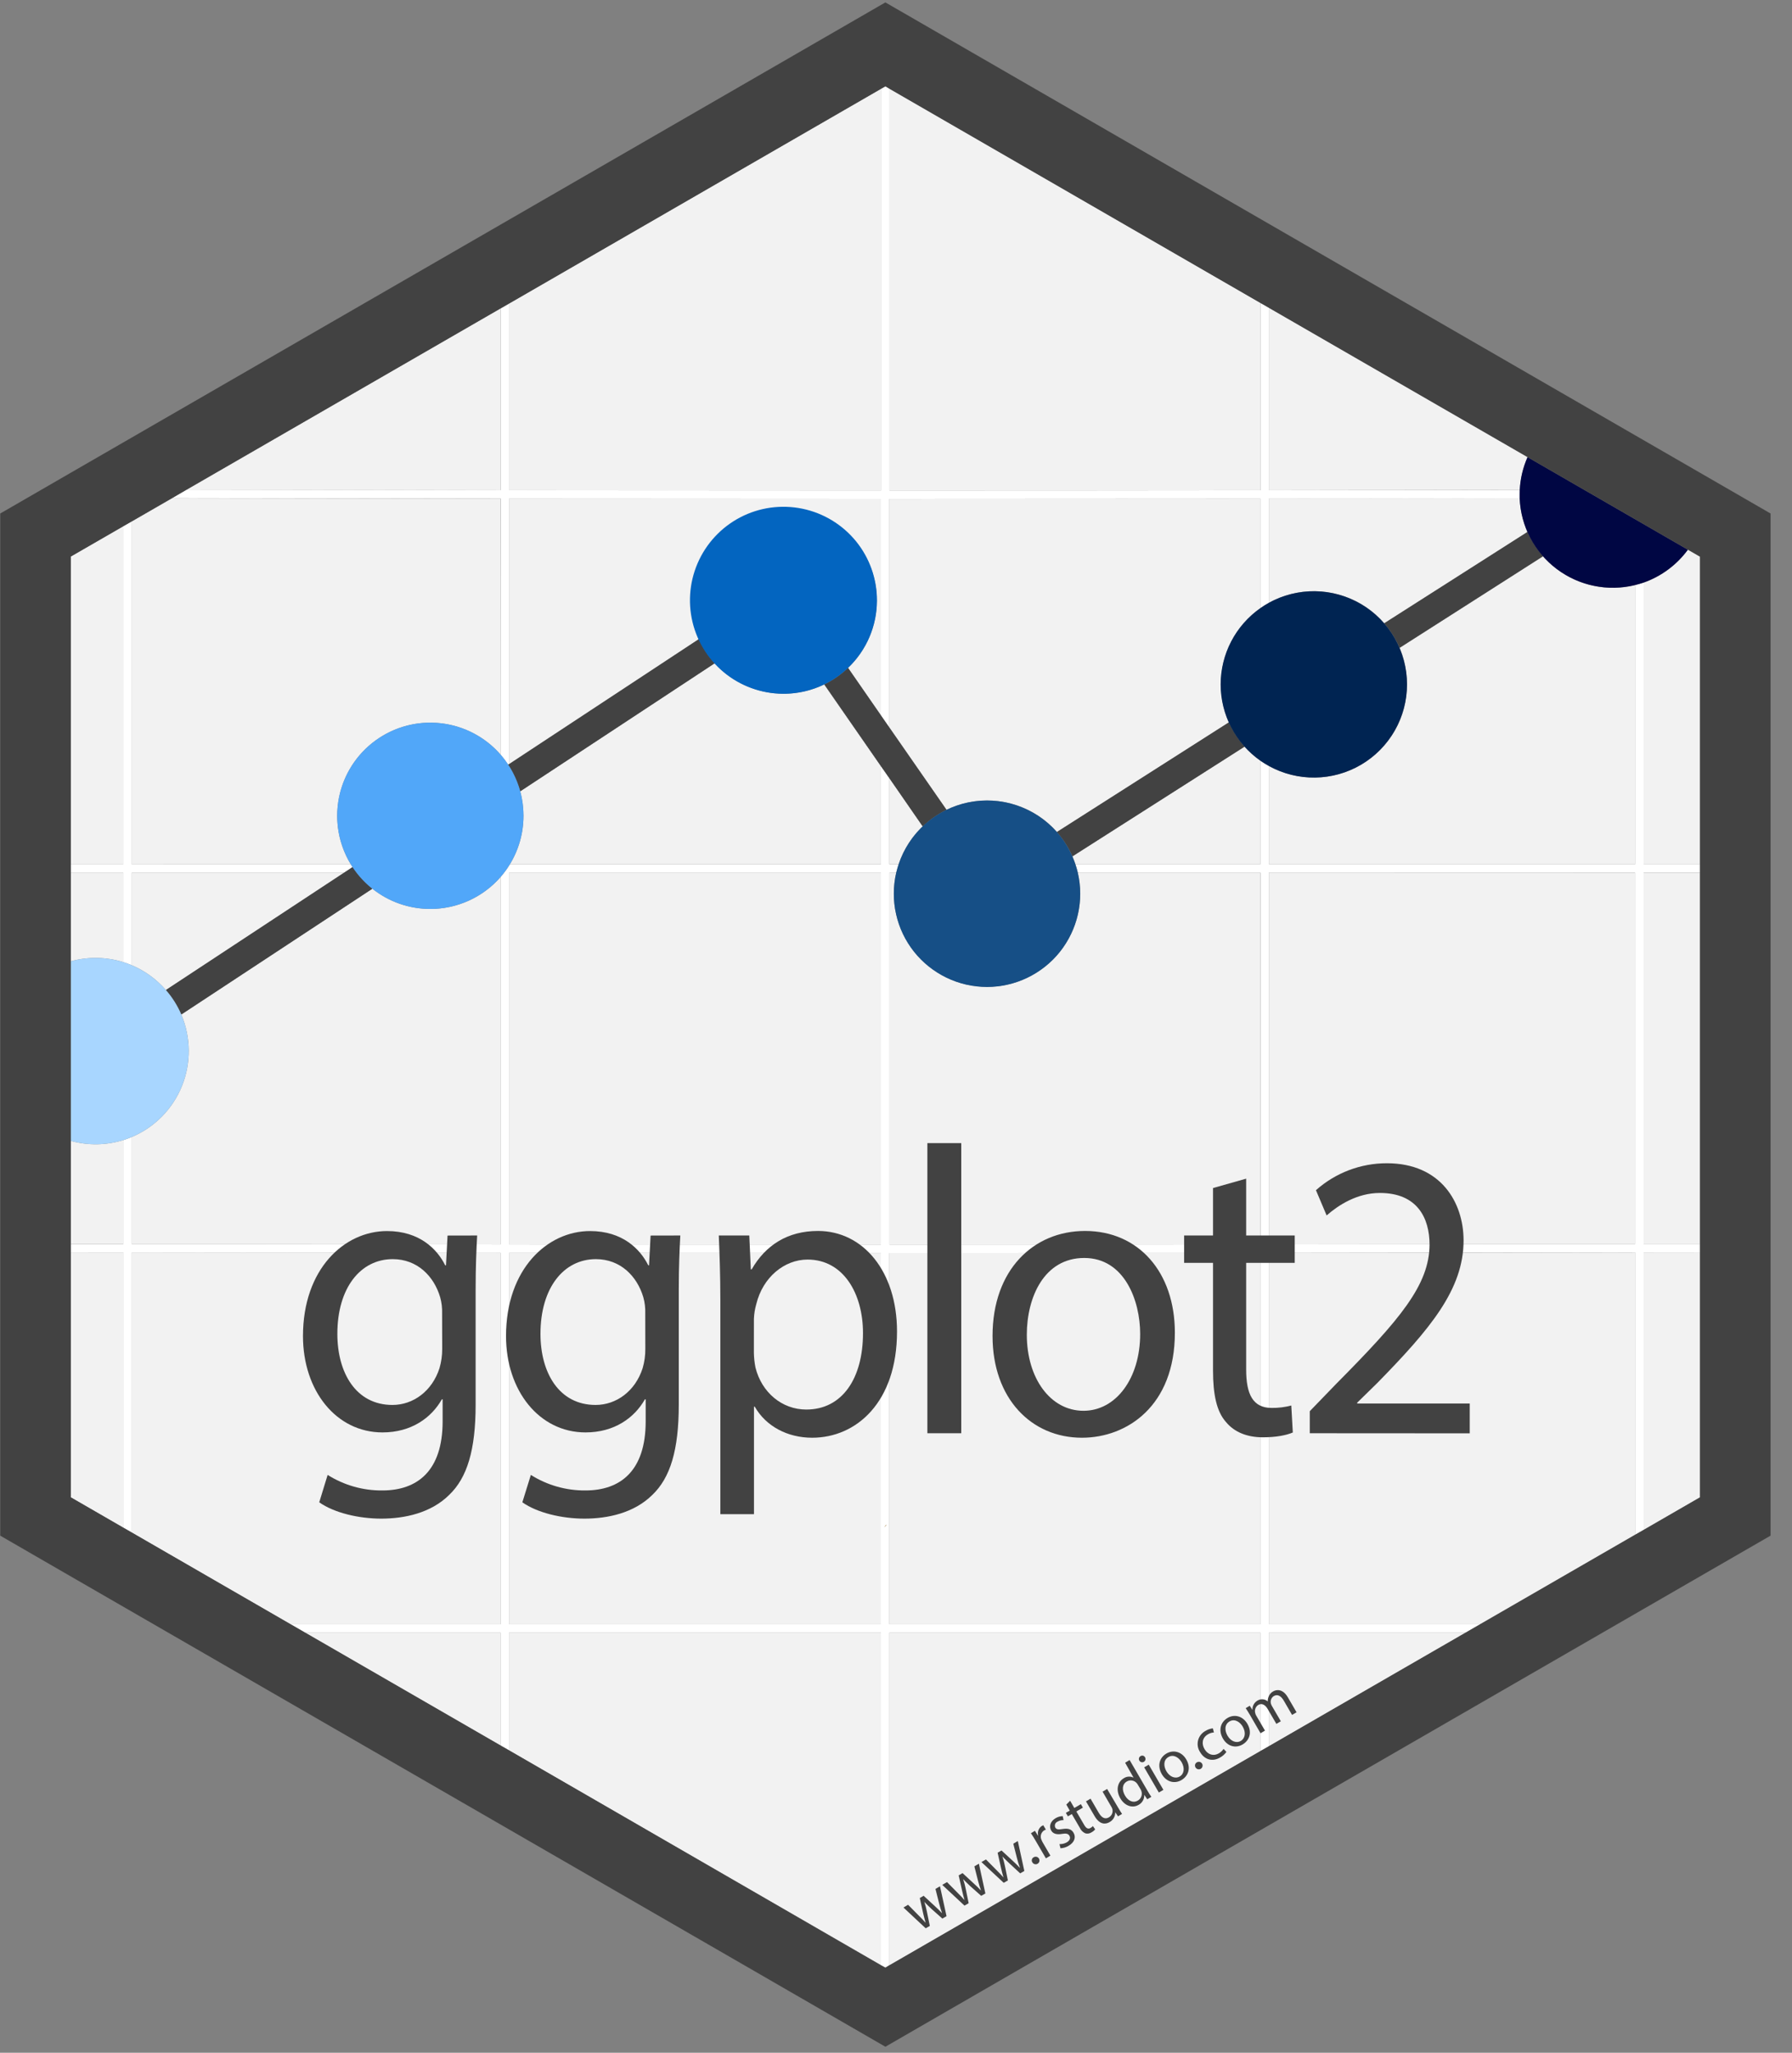 <svg width="55" height="63" viewBox="0 0 55 63" fill="none" xmlns="http://www.w3.org/2000/svg">
<rect x="0" y="0" width="55" height="63" fill="#808080" stroke="none"/>
<g clip-path="url(#clip0_1_125)">
<path d="M50.446 17.881V26.528H52.175V17.081L51.806 16.868C51.465 17.335 50.991 17.688 50.446 17.881Z" fill="#F2F2F2"/>
<path d="M46.647 15.034C46.664 14.688 46.745 14.347 46.886 14.029L38.944 9.445V15.047C41.515 15.043 44.083 15.039 46.647 15.034Z" fill="#F2F2F2"/>
<path d="M47.358 17.074L42.957 19.884C43.19 20.432 43.246 21.038 43.118 21.62C42.99 22.201 42.684 22.728 42.242 23.127C41.8 23.525 41.245 23.776 40.654 23.845C40.063 23.913 39.465 23.795 38.944 23.507V26.525H50.187V17.958C49.679 18.083 49.147 18.066 48.648 17.91C48.15 17.753 47.703 17.463 47.358 17.071V17.074Z" fill="#F2F2F2"/>
<path d="M30.296 30.287C29.865 30.287 29.44 30.19 29.052 30.003C28.665 29.816 28.324 29.544 28.056 29.208C27.788 28.871 27.599 28.478 27.504 28.058C27.409 27.638 27.41 27.203 27.507 26.783H27.295V38.198C31.091 38.198 34.886 38.196 38.682 38.193V26.784H33.081C33.13 26.995 33.154 27.211 33.155 27.428C33.155 28.186 32.853 28.913 32.317 29.449C31.781 29.985 31.054 30.287 30.296 30.287Z" fill="#F2F2F2"/>
<path d="M10.766 26.526C10.394 25.914 10.264 25.185 10.404 24.482C10.543 23.779 10.941 23.154 11.519 22.731C12.097 22.308 12.813 22.117 13.525 22.197C14.237 22.276 14.893 22.62 15.364 23.16V15.306C11.995 15.303 8.633 15.298 5.28 15.291L4.044 16.004V26.527L10.766 26.526Z" fill="#F2F2F2"/>
<path d="M38.685 15.046V9.295L27.298 2.72V15.053C31.094 15.053 34.89 15.05 38.685 15.046Z" fill="#F2F2F2"/>
<path d="M15.364 9.465L5.726 15.031C8.93 15.038 12.143 15.043 15.364 15.046V9.465Z" fill="#F2F2F2"/>
<path d="M27.038 15.053V2.727L15.623 9.317V15.046C19.422 15.05 23.227 15.053 27.038 15.053Z" fill="#F2F2F2"/>
<path d="M30.296 24.568C30.701 24.567 31.102 24.653 31.472 24.82C31.842 24.986 32.172 25.23 32.44 25.535L37.718 22.17C37.447 21.564 37.396 20.883 37.573 20.243C37.75 19.604 38.144 19.046 38.687 18.665V15.306C34.894 15.311 31.098 15.313 27.3 15.313V22.331L29.052 24.855C29.439 24.667 29.864 24.568 30.296 24.568Z" fill="#F2F2F2"/>
<path d="M42.484 19.13L46.88 16.327C46.738 15.999 46.658 15.648 46.644 15.291C44.081 15.296 41.514 15.3 38.944 15.303V18.501C39.517 18.184 40.181 18.074 40.825 18.188C41.469 18.302 42.055 18.634 42.484 19.128V19.13Z" fill="#F2F2F2"/>
<path d="M4.044 26.786V29.624C4.447 29.794 4.805 30.055 5.091 30.385L10.558 26.785L4.044 26.786Z" fill="#F2F2F2"/>
<path d="M50.446 38.179H52.175V26.792H50.446V38.179Z" fill="#F2F2F2"/>
<path d="M3.785 16.152L2.172 17.081V26.528H3.785V16.152Z" fill="#F2F2F2"/>
<path d="M21.193 18.431C21.193 17.958 21.31 17.493 21.534 17.076C21.758 16.66 22.082 16.305 22.477 16.045C22.872 15.784 23.325 15.625 23.796 15.583C24.267 15.541 24.741 15.616 25.176 15.802C25.611 15.988 25.993 16.278 26.288 16.648C26.583 17.018 26.782 17.455 26.866 17.921C26.95 18.386 26.918 18.865 26.772 19.315C26.626 19.765 26.37 20.171 26.028 20.498L27.04 21.955V15.312H26.832C23.092 15.312 19.357 15.309 15.624 15.306V23.451L21.45 19.614C21.281 19.242 21.193 18.839 21.193 18.431Z" fill="#F2F2F2"/>
<path d="M28.32 25.363L27.297 23.884V26.523H27.581C27.729 26.082 27.983 25.683 28.32 25.363Z" fill="#F2F2F2"/>
<path d="M24.052 21.291C23.654 21.291 23.26 21.208 22.895 21.047C22.531 20.886 22.205 20.65 21.937 20.355L15.967 24.286C16.033 24.531 16.066 24.783 16.067 25.037C16.067 25.562 15.923 26.077 15.649 26.525H27.036V23.514L25.296 21.007C24.908 21.195 24.483 21.291 24.052 21.291Z" fill="#F2F2F2"/>
<path d="M13.207 27.896C12.561 27.897 11.934 27.678 11.429 27.275L5.564 31.136C5.711 31.483 5.789 31.855 5.793 32.232C5.796 32.608 5.725 32.982 5.584 33.331C5.443 33.681 5.234 33.998 4.97 34.267C4.706 34.535 4.391 34.749 4.044 34.895V38.181C7.809 38.187 11.582 38.191 15.364 38.193V26.916C15.096 27.224 14.764 27.471 14.392 27.64C14.02 27.809 13.616 27.897 13.207 27.896Z" fill="#F2F2F2"/>
<path d="M38.199 22.914L32.915 26.282C32.95 26.361 32.981 26.442 33.008 26.524H38.685V23.345C38.507 23.22 38.344 23.076 38.199 22.914Z" fill="#F2F2F2"/>
<path d="M38.944 38.451V49.85H45.427L50.187 47.102V38.439C46.447 38.447 42.699 38.451 38.944 38.451Z" fill="#F2F2F2"/>
<path d="M38.944 53.593L44.979 50.109H38.944V53.593Z" fill="#F2F2F2"/>
<path d="M27.038 38.198V26.783H15.623V38.194C19.424 38.196 23.23 38.197 27.038 38.198Z" fill="#F2F2F2"/>
<path d="M27.297 50.109V60.317L38.685 53.742V50.109H27.297Z" fill="#F2F2F2"/>
<path d="M15.623 50.109V53.719L27.038 60.311V50.109H15.623Z" fill="#F2F2F2"/>
<path d="M26.864 38.457C23.115 38.457 19.368 38.455 15.624 38.453V49.85H27.038V38.457H26.864Z" fill="#F2F2F2"/>
<path d="M50.446 38.438V46.954L52.175 45.955V38.436L50.446 38.438Z" fill="#F2F2F2"/>
<path d="M27.297 49.85H38.684V38.451C34.891 38.454 31.095 38.455 27.297 38.455V49.85Z" fill="#F2F2F2"/>
<path d="M38.944 26.784V38.193C42.698 38.19 46.446 38.186 50.187 38.18V26.787L38.944 26.784Z" fill="#F2F2F2"/>
<path d="M3.785 34.99C3.261 35.153 2.701 35.161 2.172 35.015V38.178H3.785V34.99Z" fill="#F2F2F2"/>
<path d="M2.172 38.437V45.954L3.785 46.885V38.439L2.172 38.437Z" fill="#F2F2F2"/>
<path d="M3.785 29.529V26.787H2.172V29.503C2.701 29.357 3.261 29.366 3.785 29.529Z" fill="#F2F2F2"/>
<path d="M9.369 50.109L15.364 53.57V50.109H9.369Z" fill="#F2F2F2"/>
<path d="M15.364 38.451C11.584 38.448 7.81 38.444 4.044 38.438V47.034L8.92 49.85H15.364V38.451Z" fill="#F2F2F2"/>
<path d="M15.364 23.16C15.448 23.257 15.526 23.36 15.597 23.468L15.623 23.451V15.306C19.354 15.31 23.089 15.312 26.831 15.312H27.038V21.956L27.297 22.329V15.312C31.093 15.312 34.889 15.31 38.684 15.306V18.666C38.768 18.607 38.854 18.552 38.943 18.503V15.306C41.513 15.306 44.08 15.303 46.644 15.295C46.644 15.258 46.644 15.221 46.644 15.184C46.644 15.135 46.644 15.085 46.65 15.036C44.086 15.041 41.518 15.045 38.946 15.048V9.444L38.687 9.296V15.047C34.894 15.052 31.098 15.054 27.3 15.054V2.72L27.177 2.646L27.041 2.724V15.053C23.232 15.053 19.427 15.051 15.626 15.047V9.317L15.367 9.465V15.044C12.148 15.041 8.935 15.036 5.729 15.029L5.285 15.287C8.638 15.294 11.999 15.299 15.37 15.303L15.364 23.16Z" fill="white"/>
<path d="M3.785 29.529C3.873 29.557 3.96 29.589 4.044 29.624V26.786H10.558L10.821 26.613C10.802 26.585 10.784 26.556 10.766 26.527H4.044V16.003L3.785 16.151V26.528H2.172V26.787H3.785V29.529Z" fill="white"/>
<path d="M52.175 38.436V38.177H50.446V26.787H52.175V26.528H50.446V17.881C50.361 17.911 50.275 17.936 50.187 17.955V26.525H38.944V23.507C38.855 23.458 38.768 23.404 38.685 23.346V26.525H33.008C33.037 26.61 33.06 26.696 33.082 26.784H38.687V38.193C34.893 38.196 31.098 38.198 27.299 38.198V26.783H27.507C27.528 26.695 27.552 26.609 27.581 26.524H27.296V23.884L27.037 23.514V26.526H15.649C15.566 26.664 15.47 26.794 15.365 26.915V38.193C11.584 38.19 7.811 38.186 4.045 38.181V34.895C3.96 34.931 3.874 34.963 3.786 34.99V38.18H2.172V38.439H3.786V46.885L4.045 47.033V38.44C7.809 38.446 11.583 38.45 15.365 38.452V49.85H8.92L9.369 50.109H15.364V53.57L15.623 53.718V50.109H27.038V60.313L27.174 60.387L27.297 60.313V50.109H38.684V53.742L38.943 53.594V50.109H44.978L45.427 49.85H38.944V38.451C42.698 38.448 46.446 38.443 50.187 38.437V47.102L50.446 46.954V38.438L52.175 38.436ZM15.623 26.784H27.038V38.198C23.231 38.198 19.425 38.197 15.623 38.194V26.784ZM15.623 49.85V38.451C19.366 38.451 23.112 38.452 26.862 38.454H27.037V49.85H15.623ZM27.137 46.873C27.154 46.851 27.171 46.829 27.188 46.807H27.211C27.185 46.829 27.161 46.851 27.137 46.873ZM38.683 49.85H27.296V38.457C31.091 38.457 34.887 38.455 38.683 38.452V49.85ZM38.942 38.193V26.784H50.185V38.18C46.446 38.186 42.699 38.19 38.944 38.193H38.942Z" fill="white"/>
<path d="M27.137 46.873C27.159 46.852 27.182 46.829 27.207 46.807H27.188C27.174 46.829 27.157 46.852 27.137 46.873Z" fill="#E6B35A"/>
<path d="M10.821 26.612L10.558 26.785L5.091 30.385C5.287 30.609 5.447 30.863 5.564 31.136L11.429 27.275C11.193 27.087 10.987 26.863 10.821 26.612Z" fill="#424242"/>
<path d="M32.915 26.282L38.199 22.914C38 22.693 37.837 22.442 37.716 22.17L32.438 25.535C32.635 25.758 32.796 26.01 32.915 26.282Z" fill="#424242"/>
<path d="M42.957 19.881L47.358 17.071C47.161 16.849 47 16.598 46.88 16.327L42.484 19.13C42.68 19.354 42.839 19.608 42.957 19.881Z" fill="#424242"/>
<path d="M29.049 24.853L27.297 22.331L27.038 21.958L26.028 20.498C25.813 20.704 25.567 20.875 25.3 21.005L27.038 23.514L27.297 23.884L28.32 25.363C28.535 25.156 28.781 24.984 29.049 24.853Z" fill="#424242"/>
<path d="M15.967 24.286L21.937 20.355C21.737 20.136 21.572 19.886 21.449 19.616L15.623 23.453L15.597 23.47C15.762 23.721 15.887 23.996 15.967 24.286Z" fill="#424242"/>
<path d="M15.967 24.286C15.859 23.891 15.668 23.524 15.406 23.209C15.144 22.894 14.818 22.639 14.449 22.462C14.08 22.284 13.678 22.188 13.268 22.179C12.859 22.17 12.453 22.249 12.077 22.411C11.701 22.573 11.364 22.814 11.089 23.117C10.814 23.421 10.607 23.78 10.483 24.17C10.359 24.56 10.32 24.972 10.369 25.378C10.418 25.785 10.553 26.176 10.766 26.526C10.784 26.555 10.802 26.584 10.821 26.612C11.195 27.179 11.76 27.595 12.413 27.784C13.066 27.973 13.765 27.922 14.385 27.642C15.005 27.362 15.504 26.871 15.794 26.256C16.084 25.64 16.145 24.942 15.967 24.286Z" fill="#51A7F9"/>
<path d="M3.785 34.99C3.873 34.963 3.96 34.931 4.044 34.895C4.391 34.749 4.706 34.535 4.97 34.267C5.234 33.998 5.443 33.681 5.584 33.331C5.725 32.982 5.796 32.608 5.793 32.232C5.789 31.855 5.711 31.483 5.564 31.136C5.447 30.863 5.287 30.609 5.091 30.385C4.805 30.055 4.447 29.794 4.044 29.624C3.96 29.589 3.873 29.557 3.785 29.529C3.261 29.366 2.701 29.357 2.172 29.503V35.015C2.701 35.161 3.261 35.153 3.785 34.99Z" fill="#A8D6FF"/>
<path d="M26.916 18.431C26.917 17.77 26.691 17.128 26.274 16.614C25.857 16.101 25.275 15.747 24.628 15.613C23.98 15.479 23.306 15.572 22.719 15.878C22.133 16.184 21.67 16.683 21.409 17.291C21.148 17.899 21.105 18.578 21.287 19.214C21.469 19.85 21.866 20.403 22.409 20.78C22.953 21.157 23.61 21.335 24.269 21.284C24.928 21.233 25.55 20.955 26.028 20.498C26.308 20.231 26.531 19.911 26.684 19.555C26.836 19.2 26.915 18.818 26.916 18.431Z" fill="#0365C0"/>
<path d="M32.438 25.535C32.105 25.158 31.679 24.876 31.202 24.716C30.726 24.556 30.216 24.525 29.723 24.625C29.231 24.726 28.773 24.954 28.397 25.288C28.021 25.621 27.74 26.047 27.581 26.524C27.553 26.609 27.529 26.695 27.507 26.783C27.41 27.203 27.408 27.639 27.503 28.059C27.597 28.479 27.785 28.872 28.053 29.21C28.321 29.547 28.662 29.819 29.049 30.006C29.437 30.194 29.862 30.291 30.293 30.291C30.724 30.291 31.149 30.194 31.536 30.006C31.924 29.819 32.265 29.547 32.533 29.21C32.8 28.872 32.989 28.479 33.083 28.059C33.178 27.639 33.176 27.203 33.079 26.783C33.058 26.695 33.034 26.609 33.005 26.524C32.975 26.439 32.946 26.362 32.912 26.282C32.793 26.01 32.633 25.758 32.438 25.535Z" fill="#164F86"/>
<path d="M43.183 21.005C43.183 20.508 43.053 20.019 42.807 19.587C42.56 19.155 42.205 18.795 41.777 18.542C41.348 18.29 40.861 18.153 40.364 18.146C39.867 18.139 39.376 18.262 38.941 18.502C38.852 18.552 38.765 18.606 38.682 18.665C38.306 18.928 37.999 19.279 37.787 19.686C37.575 20.093 37.464 20.546 37.464 21.005C37.464 21.465 37.575 21.917 37.787 22.324C37.999 22.732 38.306 23.082 38.682 23.346C38.765 23.404 38.852 23.458 38.941 23.507C39.376 23.748 39.867 23.871 40.364 23.864C40.861 23.857 41.348 23.721 41.777 23.468C42.205 23.215 42.56 22.855 42.807 22.423C43.054 21.991 43.183 21.503 43.183 21.005Z" fill="#002452"/>
<path d="M46.641 15.182C46.641 15.219 46.641 15.256 46.641 15.293C46.658 15.717 46.769 16.132 46.966 16.508C47.163 16.883 47.441 17.21 47.781 17.465C48.12 17.72 48.511 17.896 48.927 17.981C49.343 18.066 49.772 18.057 50.184 17.955C50.272 17.934 50.358 17.908 50.443 17.881C50.988 17.689 51.463 17.337 51.805 16.871L46.883 14.029C46.742 14.347 46.661 14.688 46.644 15.034C46.644 15.085 46.641 15.133 46.641 15.182Z" fill="#000643"/>
<path d="M52.175 14.508L31.634 2.649L27.174 0.074L22.715 2.649L2.172 14.509L0.007 15.76V47.13L2.172 48.381L22.971 60.388L27.174 62.816L31.378 60.388L52.175 48.381L54.342 47.13V15.76L52.175 14.508ZM50.446 46.954L50.187 47.102L45.427 49.85L44.979 50.109L38.944 53.593L38.685 53.741L27.298 60.316L27.174 60.39L27.039 60.316L15.623 53.719L15.364 53.571L9.369 50.109L8.92 49.85L4.044 47.034L3.785 46.886L2.172 45.954V17.081L3.785 16.149L4.044 16.001L5.28 15.288L5.723 15.03L15.364 9.465L15.623 9.317L27.038 2.727L27.174 2.649L27.297 2.723L38.684 9.298L38.943 9.446L46.885 14.03L51.807 16.872L52.177 17.085V45.954L50.446 46.954Z" fill="#424242"/>
<path d="M14.645 37.918C14.622 38.356 14.598 38.846 14.598 39.585V43.109C14.598 44.502 14.338 45.354 13.785 45.881C13.229 46.433 12.424 46.608 11.702 46.608C11.016 46.608 10.259 46.433 9.798 46.107L10.056 45.266C10.559 45.583 11.142 45.749 11.736 45.743C12.801 45.743 13.585 45.151 13.585 43.624V42.947H13.561C13.242 43.511 12.627 43.962 11.739 43.962C10.32 43.962 9.299 42.683 9.299 41.005C9.299 38.948 10.565 37.782 11.878 37.782C12.872 37.782 13.416 38.333 13.665 38.835H13.688L13.736 37.92L14.645 37.918ZM13.569 40.313C13.575 40.143 13.555 39.974 13.509 39.811C13.32 39.172 12.812 38.644 12.054 38.644C11.06 38.644 10.354 39.532 10.354 40.937C10.354 42.128 10.921 43.119 12.045 43.119C12.684 43.119 13.264 42.693 13.489 41.99C13.545 41.798 13.573 41.599 13.572 41.399L13.569 40.313Z" fill="#424242"/>
<path d="M20.88 37.918C20.857 38.356 20.833 38.846 20.833 39.585V43.109C20.833 44.502 20.573 45.354 20.02 45.881C19.463 46.433 18.659 46.608 17.937 46.608C17.251 46.608 16.494 46.433 16.032 46.107L16.293 45.266C16.794 45.583 17.376 45.748 17.968 45.743C19.033 45.743 19.817 45.151 19.817 43.624V42.947H19.793C19.474 43.511 18.859 43.962 17.971 43.962C16.552 43.962 15.531 42.683 15.531 41.005C15.531 38.948 16.797 37.782 18.11 37.782C19.104 37.782 19.648 38.333 19.897 38.835H19.92L19.968 37.92L20.88 37.918ZM19.804 40.313C19.81 40.143 19.79 39.974 19.744 39.811C19.555 39.172 19.046 38.644 18.289 38.644C17.295 38.644 16.588 39.532 16.588 40.937C16.588 42.128 17.156 43.119 18.28 43.119C18.919 43.119 19.499 42.693 19.724 41.99C19.78 41.798 19.808 41.599 19.806 41.399L19.804 40.313Z" fill="#424242"/>
<path d="M22.109 39.898C22.109 39.121 22.085 38.494 22.061 37.918H22.997L23.044 38.958H23.07C23.496 38.218 24.17 37.779 25.105 37.779C26.49 37.779 27.531 39.021 27.531 40.864C27.531 43.046 26.274 44.125 24.928 44.125C24.17 44.125 23.508 43.774 23.165 43.172H23.141V46.471H22.109V39.898ZM23.138 41.516C23.141 41.668 23.157 41.819 23.186 41.968C23.375 42.733 23.999 43.26 24.747 43.26C25.848 43.26 26.487 42.307 26.487 40.914C26.487 39.698 25.883 38.657 24.786 38.657C24.076 38.657 23.413 39.197 23.212 40.024C23.169 40.171 23.145 40.323 23.139 40.476L23.138 41.516Z" fill="#424242"/>
<path d="M28.463 35.083H29.503V43.987H28.463V35.083Z" fill="#424242"/>
<path d="M36.059 40.902C36.059 43.147 34.592 44.125 33.207 44.125C31.654 44.125 30.463 42.921 30.463 41.002C30.463 38.971 31.72 37.779 33.302 37.779C34.947 37.779 36.059 39.046 36.059 40.902ZM31.515 40.965C31.515 42.296 32.237 43.298 33.255 43.298C34.248 43.298 34.994 42.307 34.994 40.94C34.994 39.911 34.509 38.608 33.278 38.608C32.048 38.608 31.515 39.811 31.515 40.965Z" fill="#424242"/>
<path d="M38.247 36.174V37.918H39.738V38.758H38.247V42.031C38.247 42.783 38.449 43.21 39.028 43.21C39.232 43.213 39.435 43.188 39.632 43.136L39.679 43.964C39.478 44.051 39.161 44.112 38.756 44.112C38.271 44.112 37.881 43.949 37.632 43.648C37.336 43.321 37.23 42.782 37.23 42.067V38.758H36.343V37.918H37.23V36.462L38.247 36.174Z" fill="#424242"/>
<path d="M40.2 43.987V43.31L41.013 42.469C42.977 40.489 43.864 39.438 43.876 38.206C43.876 37.378 43.497 36.613 42.35 36.613C41.652 36.613 41.072 36.99 40.717 37.303L40.389 36.528C40.988 35.994 41.763 35.7 42.566 35.701C44.222 35.701 44.92 36.904 44.92 38.071C44.92 39.575 43.891 40.792 42.27 42.447L41.655 43.049V43.074H45.109V43.99L40.2 43.987Z" fill="#424242"/>
<path d="M27.871 58.459L28.201 58.793C28.275 58.867 28.342 58.934 28.402 59.005H28.407C28.38 58.916 28.357 58.818 28.333 58.72L28.23 58.252L28.348 58.183L28.692 58.5C28.775 58.574 28.845 58.648 28.908 58.713H28.913C28.879 58.619 28.85 58.524 28.826 58.427L28.711 57.972L28.85 57.891L29.051 58.809L28.923 58.883L28.59 58.587C28.516 58.513 28.445 58.453 28.374 58.373H28.37C28.402 58.469 28.428 58.568 28.448 58.668L28.538 59.108L28.411 59.181L27.729 58.543L27.871 58.459Z" fill="#424242"/>
<path d="M29.066 57.763L29.396 58.097C29.47 58.171 29.536 58.238 29.597 58.309H29.602C29.574 58.22 29.552 58.122 29.528 58.024L29.424 57.556L29.543 57.487L29.887 57.805C29.97 57.879 30.04 57.949 30.103 58.017H30.108C30.074 57.923 30.044 57.828 30.02 57.731L29.905 57.28L30.044 57.198L30.243 58.112L30.115 58.185L29.782 57.89C29.708 57.816 29.637 57.755 29.566 57.675H29.562C29.594 57.772 29.62 57.871 29.64 57.971L29.73 58.411L29.602 58.485L28.919 57.848L29.066 57.763Z" fill="#424242"/>
<path d="M30.261 57.068L30.591 57.401C30.665 57.475 30.731 57.542 30.792 57.613H30.797C30.769 57.525 30.747 57.427 30.723 57.328L30.619 56.861L30.738 56.792L31.082 57.109C31.165 57.183 31.235 57.257 31.297 57.321H31.303C31.269 57.228 31.239 57.132 31.215 57.036L31.1 56.584L31.239 56.503L31.439 57.421L31.312 57.495L30.982 57.19C30.909 57.116 30.838 57.056 30.766 56.976C30.798 57.073 30.824 57.172 30.844 57.272L30.934 57.712L30.806 57.785L30.122 57.148L30.261 57.068Z" fill="#424242"/>
<path d="M31.686 57.158C31.678 57.146 31.672 57.132 31.669 57.117C31.667 57.102 31.667 57.087 31.67 57.072C31.674 57.057 31.68 57.043 31.689 57.031C31.699 57.019 31.71 57.009 31.723 57.002C31.743 56.989 31.766 56.982 31.789 56.983C31.812 56.983 31.835 56.99 31.854 57.004C31.873 57.017 31.888 57.036 31.896 57.058C31.905 57.08 31.906 57.104 31.901 57.126C31.896 57.149 31.884 57.17 31.866 57.185C31.849 57.201 31.828 57.212 31.805 57.215C31.781 57.218 31.758 57.215 31.737 57.205C31.716 57.195 31.698 57.179 31.686 57.158Z" fill="#424242"/>
<path d="M31.789 56.5C31.736 56.409 31.689 56.333 31.641 56.263L31.764 56.189L31.857 56.337L31.863 56.333C31.849 56.278 31.852 56.22 31.873 56.166C31.894 56.113 31.931 56.068 31.979 56.038C31.992 56.03 32.007 56.023 32.021 56.019L32.099 56.152C32.081 56.158 32.064 56.166 32.048 56.175C32.001 56.205 31.967 56.251 31.951 56.304C31.936 56.358 31.941 56.415 31.964 56.465C31.973 56.489 31.984 56.512 31.996 56.534L32.239 56.951L32.1 57.033L31.789 56.5Z" fill="#424242"/>
<path d="M32.518 56.596C32.596 56.599 32.672 56.581 32.74 56.544C32.842 56.484 32.861 56.405 32.823 56.341C32.785 56.278 32.723 56.261 32.597 56.283C32.429 56.314 32.319 56.276 32.265 56.183C32.191 56.058 32.233 55.898 32.399 55.801C32.465 55.762 32.541 55.74 32.617 55.738L32.642 55.861C32.577 55.859 32.513 55.876 32.458 55.908C32.441 55.915 32.425 55.925 32.413 55.938C32.4 55.951 32.39 55.967 32.384 55.984C32.377 56.001 32.375 56.019 32.376 56.037C32.377 56.055 32.381 56.073 32.389 56.089C32.426 56.153 32.49 56.154 32.611 56.134C32.776 56.108 32.883 56.134 32.95 56.25C33.029 56.385 32.98 56.545 32.795 56.65C32.721 56.695 32.635 56.721 32.548 56.724L32.518 56.596Z" fill="#424242"/>
<path d="M32.844 55.266L32.973 55.488L33.174 55.371L33.236 55.478L33.035 55.595L33.278 56.012C33.334 56.108 33.393 56.147 33.471 56.101C33.498 56.085 33.522 56.066 33.544 56.044L33.613 56.145C33.581 56.183 33.542 56.214 33.499 56.237C33.472 56.255 33.441 56.267 33.409 56.272C33.377 56.277 33.344 56.276 33.312 56.267C33.236 56.234 33.175 56.173 33.142 56.097L32.896 55.675L32.776 55.745L32.713 55.638L32.833 55.569L32.727 55.384L32.844 55.266Z" fill="#424242"/>
<path d="M34.31 55.464C34.356 55.544 34.399 55.612 34.438 55.671L34.314 55.745L34.233 55.624H34.229C34.23 55.684 34.214 55.743 34.184 55.796C34.154 55.848 34.11 55.891 34.058 55.92C33.936 55.994 33.752 56.009 33.594 55.736L33.331 55.285L33.471 55.203L33.718 55.628C33.803 55.776 33.906 55.85 34.034 55.776C34.06 55.761 34.083 55.74 34.102 55.716C34.12 55.692 34.134 55.665 34.141 55.635C34.149 55.606 34.15 55.575 34.146 55.545C34.142 55.515 34.131 55.487 34.115 55.461L33.84 54.987L33.98 54.905L34.31 55.464Z" fill="#424242"/>
<path d="M34.67 54.017L35.214 54.951C35.254 55.02 35.301 55.099 35.337 55.147L35.211 55.221L35.123 55.088H35.12C35.122 55.15 35.107 55.212 35.076 55.266C35.045 55.32 35 55.364 34.945 55.393C34.758 55.502 34.522 55.428 34.385 55.193C34.237 54.937 34.302 54.686 34.49 54.576C34.534 54.547 34.586 54.529 34.639 54.526C34.692 54.523 34.745 54.534 34.792 54.559L34.532 54.099L34.67 54.017ZM34.923 54.775C34.911 54.755 34.898 54.736 34.882 54.719C34.845 54.679 34.796 54.653 34.742 54.645C34.688 54.636 34.633 54.647 34.586 54.674C34.438 54.759 34.43 54.937 34.529 55.108C34.62 55.264 34.772 55.349 34.924 55.26C34.972 55.232 35.009 55.188 35.029 55.136C35.049 55.083 35.05 55.026 35.032 54.973C35.025 54.95 35.015 54.929 35.003 54.908L34.923 54.775Z" fill="#424242"/>
<path d="M35.144 53.934C35.157 53.957 35.161 53.984 35.154 54.01C35.147 54.036 35.13 54.058 35.107 54.072C35.084 54.085 35.057 54.089 35.031 54.082C35.005 54.075 34.983 54.058 34.969 54.035C34.962 54.024 34.958 54.011 34.956 53.998C34.954 53.984 34.955 53.971 34.958 53.958C34.962 53.945 34.968 53.932 34.976 53.922C34.984 53.911 34.995 53.903 35.006 53.896C35.018 53.889 35.031 53.884 35.044 53.882C35.057 53.88 35.071 53.881 35.084 53.884C35.096 53.888 35.109 53.894 35.119 53.903C35.129 53.911 35.138 53.922 35.144 53.934ZM35.567 55.014L35.117 54.241L35.257 54.159L35.707 54.932L35.567 55.014Z" fill="#424242"/>
<path d="M36.408 53.997C36.575 54.283 36.449 54.523 36.261 54.632C36.051 54.754 35.801 54.694 35.658 54.45C35.51 54.191 35.588 53.94 35.802 53.816C36.016 53.692 36.271 53.761 36.408 53.997ZM35.8 54.362C35.898 54.531 36.07 54.602 36.207 54.522C36.345 54.443 36.368 54.26 36.267 54.085C36.193 53.955 36.029 53.827 35.863 53.923C35.696 54.02 35.715 54.215 35.8 54.362Z" fill="#424242"/>
<path d="M36.694 54.246C36.686 54.233 36.68 54.219 36.678 54.204C36.675 54.189 36.675 54.174 36.679 54.159C36.682 54.145 36.689 54.131 36.698 54.119C36.707 54.106 36.718 54.096 36.731 54.089C36.751 54.077 36.774 54.07 36.797 54.071C36.82 54.071 36.843 54.078 36.861 54.092C36.88 54.105 36.895 54.124 36.903 54.145C36.911 54.167 36.913 54.191 36.907 54.213C36.902 54.236 36.89 54.256 36.873 54.272C36.856 54.288 36.835 54.298 36.812 54.301C36.789 54.305 36.766 54.301 36.745 54.291C36.724 54.282 36.706 54.266 36.694 54.246Z" fill="#424242"/>
<path d="M37.641 53.767C37.59 53.839 37.523 53.898 37.445 53.941C37.212 54.077 36.968 54.007 36.831 53.77C36.796 53.717 36.773 53.657 36.763 53.594C36.753 53.531 36.757 53.467 36.773 53.405C36.79 53.344 36.819 53.286 36.86 53.237C36.9 53.188 36.95 53.147 37.007 53.118C37.073 53.078 37.148 53.053 37.225 53.044L37.257 53.171C37.191 53.174 37.127 53.194 37.072 53.229C36.895 53.333 36.875 53.519 36.969 53.681C37.073 53.86 37.252 53.903 37.406 53.813C37.465 53.779 37.515 53.731 37.554 53.675L37.641 53.767Z" fill="#424242"/>
<path d="M38.284 52.905C38.45 53.191 38.325 53.431 38.136 53.54C37.926 53.662 37.676 53.602 37.534 53.358C37.386 53.099 37.464 52.849 37.678 52.724C37.892 52.599 38.146 52.669 38.284 52.905ZM37.675 53.27C37.773 53.44 37.946 53.511 38.083 53.43C38.219 53.35 38.244 53.168 38.143 52.994C38.069 52.862 37.904 52.734 37.738 52.831C37.572 52.928 37.589 53.123 37.675 53.27Z" fill="#424242"/>
<path d="M38.362 52.631C38.315 52.551 38.276 52.487 38.233 52.425L38.357 52.351L38.435 52.473H38.44C38.438 52.415 38.451 52.358 38.48 52.308C38.508 52.258 38.55 52.217 38.6 52.189C38.648 52.161 38.703 52.148 38.759 52.153C38.815 52.158 38.867 52.18 38.909 52.217C38.908 52.166 38.918 52.116 38.937 52.069C38.964 52 39.014 51.943 39.079 51.908C39.181 51.849 39.375 51.828 39.529 52.096L39.794 52.551L39.656 52.632L39.402 52.194C39.315 52.046 39.209 51.988 39.096 52.053C39.059 52.077 39.031 52.11 39.015 52.15C38.998 52.19 38.995 52.233 39.004 52.275C39.01 52.301 39.02 52.326 39.033 52.349L39.311 52.827L39.174 52.907L38.904 52.444C38.83 52.321 38.727 52.263 38.619 52.325C38.579 52.351 38.548 52.389 38.531 52.434C38.514 52.479 38.511 52.528 38.525 52.574C38.53 52.6 38.54 52.625 38.553 52.648L38.825 53.114L38.688 53.194L38.362 52.631Z" fill="#424242"/>
</g>
<defs>
<clipPath id="clip0_1_125">
<rect width="54.349" height="63" fill="white"/>
</clipPath>
</defs>
</svg>
